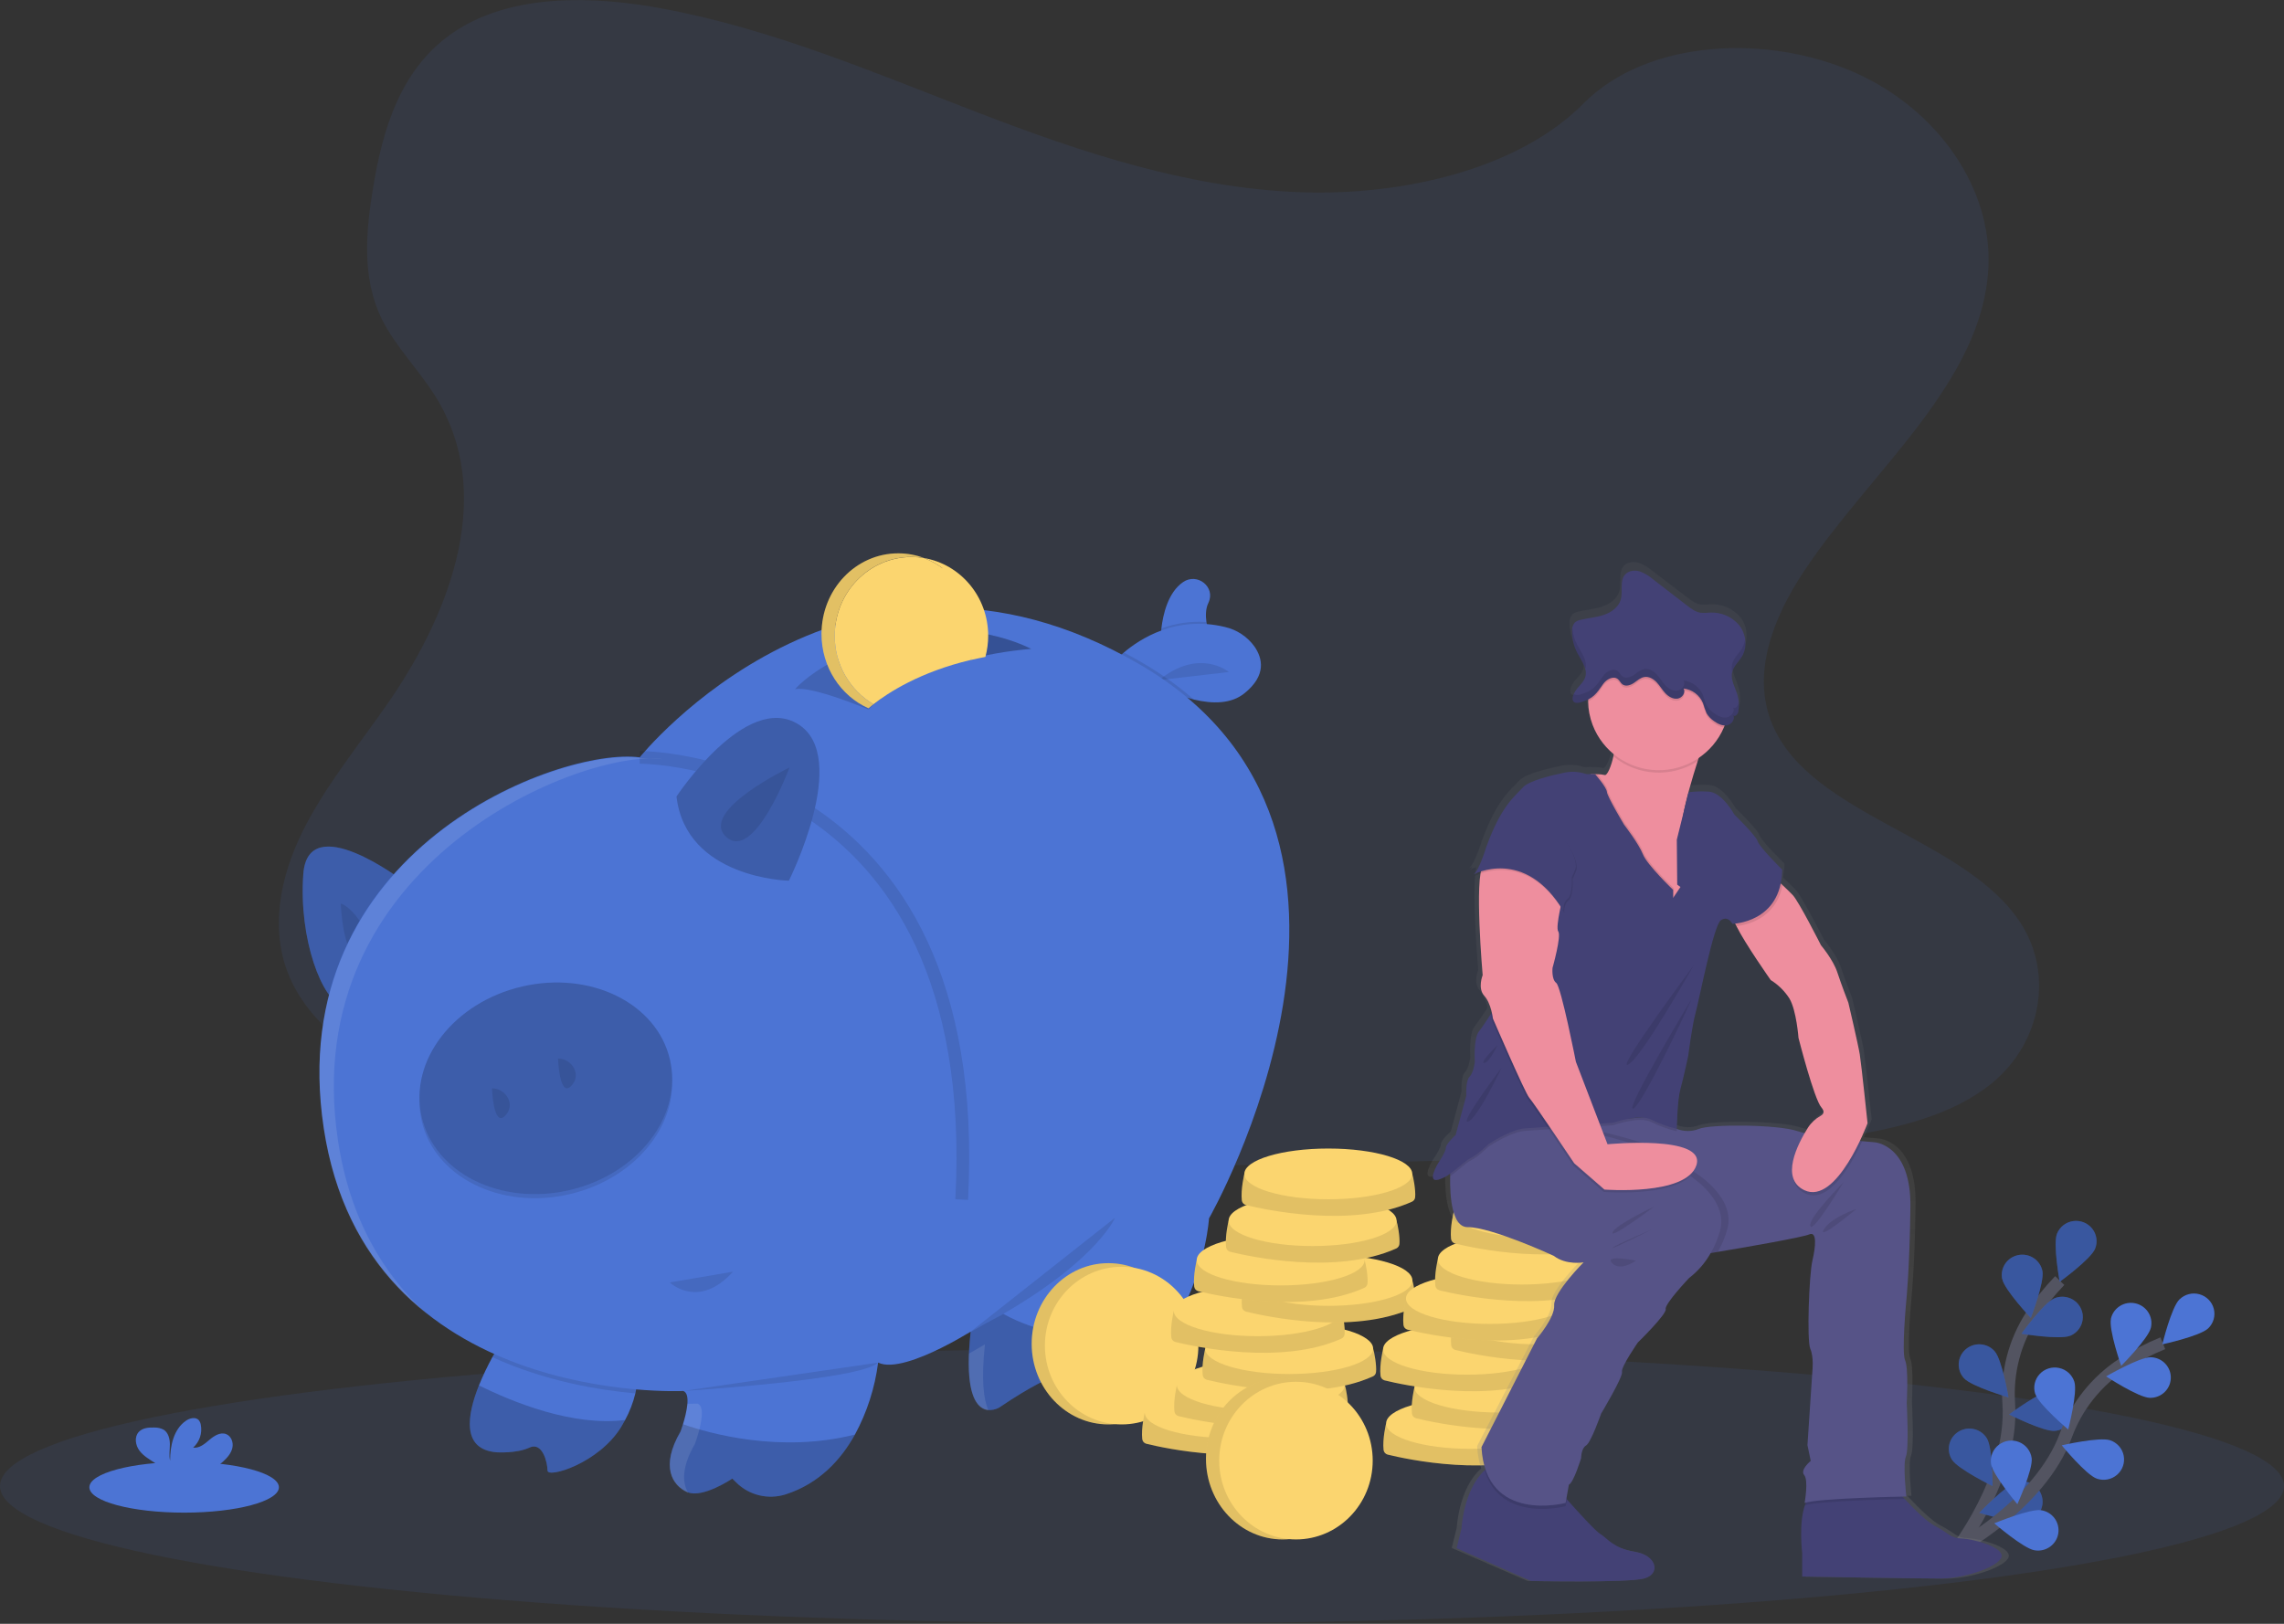 <svg width="90px" height="64px" viewBox="0 0 90 64" version="1.1" xmlns="http://www.w3.org/2000/svg" xmlns:xlink="http://www.w3.org/1999/xlink">
    <rect x="0" y="0" width="90" height="64" fill="#333333" stroke="none"/>
    <!-- Generator: Sketch 52.6 (67491) - http://www.bohemiancoding.com/sketch -->
    <title>undraw_savings_hjfl</title>
    <desc>Created with Sketch.</desc>
    <defs>
        <linearGradient x1="49.996%" y1="100.001%" x2="49.996%" y2="0.016%" id="linearGradient-1">
            <stop stop-color="#808080" stop-opacity="0.25" offset="0%"></stop>
            <stop stop-color="#808080" stop-opacity="0.12" offset="54%"></stop>
            <stop stop-color="#808080" stop-opacity="0.1" offset="100%"></stop>
        </linearGradient>
    </defs>
    <g id="Desktop" stroke="none" stroke-width="1" fill="none" fill-rule="evenodd">
        <g id="Resellers-1.1-*" transform="translate(-757, -1331)">
            <g id="undraw_savings_hjfl" transform="translate(757, 1331)">
                <ellipse id="Oval" fill="#4C74D4" opacity="0.1" cx="45" cy="58.57" rx="45" ry="5.416"></ellipse>
                <path d="M76.998,61.225 C76.998,61.225 79.345,58.268 79.155,55.334 C79.068,54.104 79.385,52.879 80.061,51.843 C80.386,51.354 80.755,50.895 81.163,50.472" id="Path" stroke="#535461" stroke-width="0.5"></path>
                <path d="M81.056,48.623 C80.89,49.034 81.161,50.521 81.161,50.521 C81.161,50.521 82.392,49.627 82.557,49.216 C82.664,48.951 82.62,48.649 82.441,48.424 C82.262,48.2 81.976,48.087 81.69,48.128 C81.404,48.169 81.163,48.358 81.056,48.623 Z" id="Path" fill="#4C74D4"></path>
                <path d="M78.897,50.408 C78.983,50.841 80.024,51.944 80.024,51.944 C80.024,51.944 80.567,50.531 80.481,50.097 C80.394,49.663 79.969,49.381 79.53,49.467 C79.092,49.553 78.807,49.974 78.894,50.408 L78.897,50.408 Z" id="Path" fill="#4C74D4"></path>
                <path d="M77.385,54.316 C77.681,54.647 79.144,55.077 79.144,55.077 C79.144,55.077 78.892,53.586 78.596,53.255 C78.3,52.923 77.789,52.892 77.455,53.185 C77.12,53.478 77.089,53.984 77.385,54.316 Z" id="Path" fill="#4C74D4"></path>
                <path d="M76.914,57.527 C77.149,57.904 78.517,58.572 78.517,58.572 C78.517,58.572 78.524,57.058 78.289,56.685 C78.054,56.309 77.555,56.193 77.176,56.426 C76.796,56.658 76.679,57.152 76.914,57.527 Z" id="Path" fill="#4C74D4"></path>
                <path d="M81.572,52.647 C81.159,52.815 79.654,52.567 79.654,52.567 C79.654,52.567 80.54,51.338 80.956,51.17 C81.369,51.001 81.841,51.196 82.011,51.604 C82.182,52.013 81.985,52.481 81.572,52.65 L81.572,52.647 Z" id="Path" fill="#4C74D4"></path>
                <path d="M80.973,56.396 C80.528,56.435 79.168,55.749 79.168,55.749 C79.168,55.749 80.387,54.84 80.832,54.801 C81.276,54.762 81.668,55.088 81.707,55.528 C81.746,55.968 81.417,56.356 80.973,56.395 L80.973,56.396 Z" id="Path" fill="#4C74D4"></path>
                <path d="M79.885,59.962 C79.453,60.074 77.995,59.626 77.995,59.626 C77.995,59.626 79.041,58.525 79.474,58.413 C79.906,58.3 80.348,58.556 80.461,58.984 C80.575,59.411 80.317,59.849 79.885,59.962 Z" id="Path" fill="#4C74D4"></path>
                <path d="M81.056,48.623 C80.89,49.034 81.161,50.521 81.161,50.521 C81.161,50.521 82.392,49.627 82.557,49.216 C82.664,48.951 82.62,48.649 82.441,48.424 C82.262,48.2 81.976,48.087 81.69,48.128 C81.404,48.169 81.163,48.358 81.056,48.623 Z" id="Path" fill="#000000" opacity="0.25"></path>
                <path d="M78.897,50.408 C78.983,50.841 80.024,51.944 80.024,51.944 C80.024,51.944 80.567,50.531 80.481,50.097 C80.394,49.663 79.969,49.381 79.53,49.467 C79.092,49.553 78.807,49.974 78.894,50.408 L78.897,50.408 Z" id="Path" fill="#000000" opacity="0.25"></path>
                <path d="M77.385,54.316 C77.681,54.647 79.144,55.077 79.144,55.077 C79.144,55.077 78.892,53.586 78.596,53.255 C78.3,52.923 77.789,52.892 77.455,53.185 C77.12,53.478 77.089,53.984 77.385,54.316 Z" id="Path" fill="#000000" opacity="0.25"></path>
                <path d="M76.914,57.527 C77.149,57.904 78.517,58.572 78.517,58.572 C78.517,58.572 78.524,57.058 78.289,56.685 C78.054,56.309 77.555,56.193 77.176,56.426 C76.796,56.658 76.679,57.152 76.914,57.527 Z" id="Path" fill="#000000" opacity="0.25"></path>
                <path d="M81.572,52.647 C81.159,52.815 79.654,52.567 79.654,52.567 C79.654,52.567 80.54,51.338 80.956,51.17 C81.369,51.001 81.841,51.196 82.011,51.604 C82.182,52.013 81.985,52.481 81.572,52.65 L81.572,52.647 Z" id="Path" fill="#000000" opacity="0.25"></path>
                <path d="M80.973,56.396 C80.528,56.435 79.168,55.749 79.168,55.749 C79.168,55.749 80.387,54.84 80.832,54.801 C81.276,54.762 81.668,55.088 81.707,55.528 C81.746,55.968 81.417,56.356 80.973,56.395 L80.973,56.396 Z" id="Path" fill="#000000" opacity="0.25"></path>
                <path d="M79.885,59.962 C79.453,60.074 77.995,59.626 77.995,59.626 C77.995,59.626 79.041,58.525 79.474,58.413 C79.906,58.3 80.348,58.556 80.461,58.984 C80.575,59.411 80.317,59.849 79.885,59.962 Z" id="Path" fill="#000000" opacity="0.25"></path>
                <path d="M77.018,61.101 C77.018,61.101 80.374,59.34 81.401,56.582 C81.824,55.423 82.615,54.431 83.655,53.754 C84.152,53.437 84.678,53.165 85.225,52.943" id="Path" stroke="#535461" stroke-width="0.5"></path>
                <path d="M85.885,51.209 C85.563,51.518 85.205,52.986 85.205,52.986 C85.205,52.986 86.695,52.663 87.015,52.354 C87.222,52.155 87.305,51.861 87.234,51.585 C87.163,51.308 86.948,51.089 86.671,51.012 C86.393,50.934 86.095,51.009 85.888,51.209 L85.885,51.209 Z" id="Path" fill="#4C74D4"></path>
                <path d="M83.182,51.974 C83.083,52.405 83.584,53.833 83.584,53.833 C83.584,53.833 84.658,52.758 84.756,52.327 C84.855,51.896 84.581,51.467 84.146,51.37 C83.71,51.272 83.278,51.543 83.179,51.974 L83.182,51.974 Z" id="Path" fill="#4C74D4"></path>
                <path d="M80.2,54.94 C80.334,55.362 81.497,56.342 81.497,56.342 C81.497,56.342 81.876,54.878 81.738,54.457 C81.651,54.184 81.423,53.978 81.141,53.917 C80.859,53.855 80.565,53.947 80.37,54.159 C80.176,54.37 80.109,54.668 80.197,54.94 L80.2,54.94 Z" id="Path" fill="#4C74D4"></path>
                <path d="M78.454,57.688 C78.515,58.126 79.493,59.286 79.493,59.286 C79.493,59.286 80.117,57.907 80.057,57.469 C80.017,57.186 79.828,56.945 79.561,56.837 C79.293,56.729 78.988,56.771 78.76,56.946 C78.531,57.122 78.415,57.404 78.455,57.688 L78.454,57.688 Z" id="Path" fill="#4C74D4"></path>
                <path d="M84.711,55.094 C84.264,55.083 82.991,54.249 82.991,54.249 C82.991,54.249 84.307,53.483 84.753,53.494 C85.199,53.505 85.552,53.873 85.54,54.315 C85.529,54.757 85.157,55.106 84.711,55.094 Z" id="Path" fill="#4C74D4"></path>
                <path d="M82.629,58.281 C82.206,58.139 81.242,56.966 81.242,56.966 C81.242,56.966 82.729,56.624 83.152,56.767 C83.425,56.86 83.628,57.089 83.683,57.37 C83.739,57.651 83.639,57.939 83.422,58.127 C83.204,58.315 82.902,58.374 82.629,58.281 Z" id="Path" fill="#4C74D4"></path>
                <path d="M80.174,61.104 C79.734,61.034 78.584,60.04 78.584,60.04 C78.584,60.04 79.991,59.454 80.436,59.524 C80.877,59.594 81.176,60.005 81.105,60.442 C81.034,60.878 80.619,61.175 80.178,61.104 L80.174,61.104 Z" id="Path" fill="#4C74D4"></path>
                <path d="M51.29,7.578 C46.843,7.425 42.608,6.004 38.565,4.449 C34.521,2.894 30.515,1.171 26.174,0.351 C23.383,-0.179 20.19,-0.253 17.941,1.228 C15.778,2.65 15.078,5.111 14.702,7.395 C14.419,9.114 14.252,10.922 15.024,12.531 C15.562,13.646 16.518,14.587 17.179,15.656 C19.478,19.379 17.853,23.969 15.361,27.604 C14.192,29.308 12.837,30.934 11.934,32.75 C11.032,34.566 10.616,36.644 11.405,38.496 C12.187,40.329 14.051,41.709 16.07,42.678 C20.17,44.648 25.005,45.211 29.715,45.53 C40.147,46.237 50.633,45.929 61.092,45.624 C64.963,45.511 68.851,45.396 72.658,44.804 C74.773,44.475 76.956,43.952 78.491,42.691 C80.44,41.091 80.923,38.38 79.618,36.373 C77.427,33.007 71.371,32.171 69.84,28.558 C68.998,26.569 69.864,24.354 71.088,22.51 C73.715,18.553 78.118,15.082 78.351,10.56 C78.512,7.451 76.393,4.343 73.118,2.873 C69.687,1.333 64.93,1.527 62.399,4.077 C59.797,6.703 55.216,7.713 51.29,7.578 Z" id="Path" fill="#4C74D4" opacity="0.1"></path>
                <path d="M47.737,25.228 L45.735,25.228 C45.736,25.075 45.746,24.922 45.764,24.77 C45.827,24.23 46.02,23.353 46.619,22.942 C47.178,22.558 47.907,23.137 47.621,23.75 L47.614,23.767 C47.507,23.988 47.504,24.264 47.539,24.517 C47.577,24.761 47.643,24.999 47.737,25.228 Z" id="Path" fill="#4C74D4"></path>
                <path d="M47.737,25.228 L45.735,25.228 C45.736,25.075 45.746,24.922 45.764,24.77 C46.329,24.561 46.933,24.474 47.535,24.517 C47.574,24.761 47.642,25 47.737,25.228 Z" id="Path" fill="#000000" opacity="0.1"></path>
                <path d="M49.036,27.326 C48.516,27.745 47.79,27.751 47.047,27.572 C45.526,27.204 43.937,26.051 43.937,26.051 C44.046,25.932 44.162,25.821 44.285,25.718 C44.911,25.186 46.347,24.244 48.268,24.712 C48.738,24.819 49.152,25.093 49.432,25.482 C49.75,25.943 49.915,26.618 49.036,27.326 Z" id="Path" fill="#4C74D4"></path>
                <path d="M48.424,26.487 C48.424,26.487 47.266,25.511 45.671,26.806" id="Path" fill="#000000" opacity="0.1"></path>
                <path d="M15.87,34.712 C15.87,34.712 12.14,31.87 11.952,34.447 C11.764,37.024 12.703,39.442 13.508,39.654 C14.313,39.866 15.87,34.712 15.87,34.712 Z" id="Path" fill="#4C74D4"></path>
                <path d="M15.87,34.712 C15.87,34.712 12.14,31.87 11.952,34.447 C11.764,37.024 12.703,39.442 13.508,39.654 C14.313,39.866 15.87,34.712 15.87,34.712 Z" id="Path" fill="#000000" opacity="0.2"></path>
                <path d="M13.428,35.616 C13.428,35.616 13.515,37.987 14.26,37.609 C15.005,37.23 13.911,35.722 13.428,35.616 Z" id="Path" fill="#000000" opacity="0.1"></path>
                <path d="M25.036,54.919 C24.948,55.284 24.813,55.636 24.633,55.967 C24.587,56.053 24.537,56.141 24.483,56.232 C23.604,57.677 21.574,58.277 21.574,57.959 C21.574,57.64 21.374,56.816 20.863,57.055 C20.353,57.294 19.575,57.241 19.575,57.241 C18.171,57.135 18.408,55.764 18.873,54.603 C19.028,54.222 19.205,53.849 19.403,53.487 C19.579,53.169 19.71,52.96 19.71,52.96 L25.077,53.81 C25.077,53.81 25.197,54.229 25.036,54.919 Z" id="Path" fill="#4C74D4"></path>
                <path d="M47.047,27.572 C45.526,27.204 43.937,26.051 43.937,26.051 C44.046,25.932 44.162,25.821 44.285,25.718 C44.517,25.839 44.75,25.968 44.984,26.105 C45.717,26.527 46.408,27.019 47.047,27.572 Z" id="Path" fill="#000000" opacity="0.1"></path>
                <path d="M25.036,54.919 C23.58,54.79 21.47,54.435 19.401,53.491 C19.576,53.173 19.707,52.964 19.707,52.964 L25.074,53.814 C25.074,53.814 25.197,54.229 25.036,54.919 Z" id="Path" fill="#000000" opacity="0.1"></path>
                <path d="M47.64,48.022 C47.64,48.022 47.544,49.726 46.573,51.65 C45.825,53.164 44.672,54.446 43.239,55.355 C43.239,55.355 42.381,56.046 42.327,54.133 C42.327,54.133 41.951,53.734 39.375,55.476 C39.375,55.476 37.821,56.416 38.248,52.493 C38.248,52.493 38.248,52.488 38.248,52.486 C38.248,52.483 38.21,52.51 38.139,52.553 L38.134,52.553 C37.951,52.664 37.561,52.893 37.097,53.123 C36.248,53.546 35.147,53.975 34.602,53.704 C34.476,54.697 34.167,55.659 33.689,56.541 C33.148,57.516 32.295,58.469 30.958,58.899 C30.271,59.117 29.519,58.936 29.01,58.429 L28.857,58.277 C28.857,58.277 27.676,59.074 27.086,58.808 C26.496,58.542 26.012,57.799 26.817,56.417 C26.817,56.417 26.86,56.302 26.912,56.134 C27.043,55.708 27.234,54.939 26.925,54.823 C26.925,54.823 14.42,55.461 12.757,44.462 C11.094,33.463 22.095,29.426 25.207,29.85 C25.207,29.85 33.472,19.543 44.903,26.184 C56.335,32.826 47.64,48.022 47.64,48.022 Z" id="Path" fill="#4C74D4"></path>
                <path d="M25.207,29.85 C25.207,29.85 38.83,29.798 37.895,47.279" id="Path" stroke="#000000" stroke-width="0.5" opacity="0.1"></path>
                <path d="M24.633,55.967 C24.587,56.053 24.537,56.141 24.483,56.232 C23.604,57.677 21.574,58.277 21.574,57.959 C21.574,57.64 21.374,56.816 20.863,57.055 C20.353,57.294 19.575,57.241 19.575,57.241 C18.171,57.135 18.408,55.764 18.873,54.603 C20.19,55.258 22.572,56.232 24.633,55.967 Z" id="Path" fill="#000000" opacity="0.2"></path>
                <path d="M33.689,56.541 C33.148,57.516 32.295,58.469 30.958,58.899 C30.271,59.117 29.519,58.936 29.01,58.429 L28.857,58.277 C28.857,58.277 27.676,59.074 27.086,58.808 C26.496,58.542 26.012,57.799 26.817,56.417 C26.817,56.417 26.86,56.302 26.912,56.134 C27.964,56.502 30.751,57.284 33.689,56.541 Z" id="Path" fill="#000000" opacity="0.2"></path>
                <path d="M38.248,52.486 C43.105,49.989 43.937,47.996 43.937,47.996" id="Path" fill="#000000" opacity="0.1"></path>
                <path d="M46.573,51.65 C45.825,53.164 44.672,54.446 43.239,55.355 C43.239,55.355 42.381,56.046 42.327,54.133 C42.327,54.133 41.951,53.734 39.375,55.476 C39.375,55.476 37.821,56.416 38.248,52.493 L39.536,51.786 C42.312,53.314 45.101,52.382 46.573,51.65 Z" id="Path" fill="#000000" opacity="0.2"></path>
                <path d="M26.657,31.392 C26.657,31.392 29.394,27.247 31.46,28.549 C33.525,29.85 31.085,34.712 31.085,34.712 C31.085,34.712 27.032,34.633 26.657,31.392 Z" id="Path" fill="#4C74D4"></path>
                <path d="M26.657,31.392 C26.657,31.392 29.394,27.247 31.46,28.549 C33.525,29.85 31.085,34.712 31.085,34.712 C31.085,34.712 27.032,34.633 26.657,31.392 Z" id="Path" fill="#000000" opacity="0.2"></path>
                <path d="M31.111,30.249 C31.111,30.249 27.515,31.976 28.616,32.986 C29.716,33.996 31.111,30.249 31.111,30.249 Z" id="Path" fill="#000000" opacity="0.1"></path>
                <path d="M40.637,25.573 C39.718,25.649 38.809,25.809 37.92,26.051 L37.895,26.058 C36.636,26.405 35.206,26.988 34.223,27.962 C34.223,27.962 31.943,27.005 31.325,27.165 C31.325,27.165 33.177,24.937 38.156,24.88 L38.168,24.88 C38.168,24.88 39.456,24.989 40.637,25.573 Z" id="Path"></path>
                <ellipse id="Oval" fill="#000000" opacity="0.1" transform="translate(21.508, 43.055) rotate(-13) translate(-21.508, -43.055) " cx="21.508" cy="43.055" rx="5.02" ry="4.12"></ellipse>
                <ellipse id="Oval" fill="#4C74D4" transform="translate(21.508, 42.895) rotate(-13) translate(-21.508, -42.895) " cx="21.508" cy="42.895" rx="5.02" ry="4.12"></ellipse>
                <ellipse id="Oval" fill="#000000" opacity="0.2" transform="translate(21.508, 42.895) rotate(-13) translate(-21.508, -42.895) " cx="21.508" cy="42.895" rx="5.02" ry="4.12"></ellipse>
                <path d="M19.385,42.894 C19.385,42.894 19.439,44.436 19.895,43.985 C20.351,43.534 19.922,42.893 19.385,42.894 Z" id="Path" fill="#000000" opacity="0.1"></path>
                <path d="M21.988,41.721 C21.988,41.721 22.041,43.263 22.498,42.811 C22.954,42.36 22.524,41.716 21.988,41.721 Z" id="Path" fill="#000000" opacity="0.1"></path>
                <path d="M26.393,50.546 C26.393,50.546 27.515,51.636 28.884,50.122" id="Path" fill="#000000" opacity="0.1"></path>
                <path d="M31.325,27.167 C31.943,27.008 34.223,27.964 34.223,27.964 C35.206,26.991 36.638,26.407 37.895,26.061 L38.157,24.883 C33.174,24.939 31.325,27.167 31.325,27.167 Z" id="Path" fill="#000000" opacity="0.15"></path>
                <path d="M38.168,24.883 L37.92,26.053 C38.809,25.811 39.718,25.651 40.637,25.575 C39.456,24.989 38.168,24.883 38.168,24.883 Z" id="Path" fill="#000000" opacity="0.3"></path>
                <polygon id="Path" fill="#000000" opacity="0.15" points="38.157 24.883 37.897 26.061 37.922 26.053 38.169 24.883"></polygon>
                <g id="Group" opacity="0.1" transform="translate(12.558, 29.808)" fill="#FFFFFF">
                    <path d="M14.823,27.108 C14.823,27.108 14.865,26.993 14.918,26.825 C15.049,26.399 15.24,25.629 14.931,25.514 C14.931,25.514 14.787,25.521 14.528,25.52 C14.5,25.801 14.441,26.078 14.353,26.347 C14.301,26.515 14.258,26.63 14.258,26.63 C13.453,28.012 13.936,28.755 14.527,29.021 L14.559,29.032 C14.321,28.629 14.302,28.002 14.823,27.108 Z" id="Path"></path>
                    <path d="M0.762,15.153 C-0.902,4.154 10.455,-0.316 13.567,0.112 L12.649,0.066 C9.537,-0.359 -1.465,3.679 0.199,14.678 C0.722,18.136 2.318,20.443 4.258,21.982 C2.576,20.452 1.234,18.27 0.762,15.153 Z" id="Path"></path>
                    <path d="M26.253,23.183 C26.253,23.183 26.253,23.179 26.253,23.176 C26.253,23.174 26.214,23.201 26.143,23.243 L26.139,23.243 C26.03,23.309 25.849,23.416 25.623,23.541 C25.543,25.354 26.017,25.747 26.39,25.781 C26.201,25.358 26.102,24.581 26.253,23.183 Z" id="Path"></path>
                    <path d="M30.333,24.824 C30.333,24.824 30.236,24.722 29.809,24.848 C29.921,25.638 30.228,25.724 30.447,25.677 C30.372,25.399 30.334,25.112 30.333,24.824 Z" id="Path"></path>
                </g>
                <path d="M26.925,54.823 C26.925,54.823 33.902,54.398 34.599,53.707" id="Path" fill="#000000" opacity="0.1"></path>
                <ellipse id="Oval" fill="#FBD56F" cx="43.677" cy="52.964" rx="3.024" ry="3.178"></ellipse>
                <ellipse id="Oval" fill="#000000" opacity="0.1" cx="43.677" cy="52.964" rx="3.024" ry="3.178"></ellipse>
                <ellipse id="Oval" fill="#FBD56F" cx="44.198" cy="53.035" rx="3.024" ry="3.107"></ellipse>
                <path d="M45.423,55.85 L45.109,55.677 C45.109,55.677 44.961,56.284 45.01,56.718 C45.019,56.807 45.083,56.881 45.171,56.904 C45.895,57.082 49.342,57.84 51.714,56.772 C51.784,56.741 51.832,56.675 51.839,56.599 C51.869,56.333 51.766,55.784 51.725,55.677 C51.639,55.446 45.423,55.85 45.423,55.85 Z" id="Path" fill="#FBD56F"></path>
                <path d="M45.423,55.85 L45.109,55.677 C45.109,55.677 44.961,56.284 45.01,56.718 C45.019,56.807 45.083,56.881 45.171,56.904 C45.895,57.082 49.342,57.84 51.714,56.772 C51.784,56.741 51.832,56.675 51.839,56.599 C51.869,56.333 51.766,55.784 51.725,55.677 C51.639,55.446 45.423,55.85 45.423,55.85 Z" id="Path" fill="#000000" opacity="0.1"></path>
                <ellipse id="Oval" fill="#FBD56F" cx="48.418" cy="55.677" rx="3.309" ry="1"></ellipse>
                <path d="M46.691,54.76 L46.377,54.587 C46.377,54.587 46.229,55.195 46.278,55.628 C46.287,55.717 46.351,55.791 46.439,55.814 C47.163,55.992 50.61,56.75 52.982,55.682 C53.051,55.651 53.099,55.585 53.107,55.509 C53.136,55.243 53.033,54.694 52.992,54.587 C52.903,54.357 46.691,54.76 46.691,54.76 Z" id="Path" fill="#FBD56F"></path>
                <path d="M46.691,54.76 L46.377,54.587 C46.377,54.587 46.229,55.195 46.278,55.628 C46.287,55.717 46.351,55.791 46.439,55.814 C47.163,55.992 50.61,56.75 52.982,55.682 C53.051,55.651 53.099,55.585 53.107,55.509 C53.136,55.243 53.033,54.694 52.992,54.587 C52.903,54.357 46.691,54.76 46.691,54.76 Z" id="Path" fill="#000000" opacity="0.1"></path>
                <ellipse id="Oval" fill="#FBD56F" cx="49.682" cy="54.587" rx="3.309" ry="1"></ellipse>
                <path d="M47.805,53.328 L47.491,53.155 C47.491,53.155 47.343,53.762 47.392,54.196 C47.401,54.285 47.465,54.359 47.553,54.382 C48.277,54.56 51.725,55.318 54.096,54.25 C54.166,54.219 54.214,54.153 54.222,54.077 C54.251,53.811 54.148,53.262 54.107,53.155 C54.021,52.925 47.805,53.328 47.805,53.328 Z" id="Path" fill="#FBD56F"></path>
                <path d="M47.805,53.328 L47.491,53.155 C47.491,53.155 47.343,53.762 47.392,54.196 C47.401,54.285 47.465,54.359 47.553,54.382 C48.277,54.56 51.725,55.318 54.096,54.25 C54.166,54.219 54.214,54.153 54.222,54.077 C54.251,53.811 54.148,53.262 54.107,53.155 C54.021,52.925 47.805,53.328 47.805,53.328 Z" id="Path" fill="#000000" opacity="0.1"></path>
                <ellipse id="Oval" fill="#FBD56F" cx="50.8" cy="53.155" rx="3.309" ry="1"></ellipse>
                <path d="M46.567,51.838 L46.253,51.665 C46.253,51.665 46.106,52.273 46.154,52.706 C46.163,52.795 46.227,52.869 46.315,52.892 C47.039,53.07 50.486,53.828 52.857,52.761 C52.927,52.729 52.975,52.663 52.983,52.588 C53.012,52.321 52.909,51.772 52.868,51.665 C52.783,51.434 46.567,51.838 46.567,51.838 Z" id="Path" fill="#FBD56F"></path>
                <path d="M46.567,51.838 L46.253,51.665 C46.253,51.665 46.106,52.273 46.154,52.706 C46.163,52.795 46.227,52.869 46.315,52.892 C47.039,53.07 50.486,53.828 52.857,52.761 C52.927,52.729 52.975,52.663 52.983,52.588 C53.012,52.321 52.909,51.772 52.868,51.665 C52.783,51.434 46.567,51.838 46.567,51.838 Z" id="Path" fill="#000000" opacity="0.1"></path>
                <ellipse id="Oval" fill="#FBD56F" cx="49.562" cy="51.664" rx="3.309" ry="1"></ellipse>
                <path d="M49.352,50.643 L49.038,50.469 C49.038,50.469 48.891,51.077 48.939,51.51 C48.948,51.599 49.012,51.674 49.1,51.697 C49.824,51.874 53.271,52.632 55.642,51.565 C55.712,51.533 55.76,51.468 55.769,51.392 C55.798,51.126 55.695,50.576 55.653,50.469 C55.567,50.237 49.352,50.643 49.352,50.643 Z" id="Path" fill="#FBD56F"></path>
                <path d="M49.352,50.643 L49.038,50.469 C49.038,50.469 48.891,51.077 48.939,51.51 C48.948,51.599 49.012,51.674 49.1,51.697 C49.824,51.874 53.271,52.632 55.642,51.565 C55.712,51.533 55.76,51.468 55.769,51.392 C55.798,51.126 55.695,50.576 55.653,50.469 C55.567,50.237 49.352,50.643 49.352,50.643 Z" id="Path" fill="#000000" opacity="0.1"></path>
                <ellipse id="Oval" fill="#FBD56F" cx="52.347" cy="50.468" rx="3.309" ry="1"></ellipse>
                <path d="M47.471,49.837 L47.156,49.663 C47.156,49.663 47.009,50.271 47.057,50.704 C47.066,50.793 47.13,50.868 47.218,50.891 C47.942,51.068 51.389,51.826 53.76,50.759 C53.83,50.728 53.878,50.662 53.886,50.586 C53.915,50.32 53.812,49.77 53.771,49.663 C53.686,49.433 47.471,49.837 47.471,49.837 Z" id="Path" fill="#FBD56F"></path>
                <path d="M47.471,49.837 L47.156,49.663 C47.156,49.663 47.009,50.271 47.057,50.704 C47.066,50.793 47.13,50.868 47.218,50.891 C47.942,51.068 51.389,51.826 53.76,50.759 C53.83,50.728 53.878,50.662 53.886,50.586 C53.915,50.32 53.812,49.77 53.771,49.663 C53.686,49.433 47.471,49.837 47.471,49.837 Z" id="Path" fill="#000000" opacity="0.1"></path>
                <ellipse id="Oval" fill="#FBD56F" cx="50.465" cy="49.663" rx="3.309" ry="1"></ellipse>
                <path d="M48.726,48.285 L48.412,48.111 C48.412,48.111 48.265,48.719 48.313,49.152 C48.323,49.241 48.387,49.315 48.474,49.338 C49.199,49.516 52.646,50.274 55.018,49.207 C55.087,49.175 55.135,49.109 55.143,49.034 C55.172,48.768 55.069,48.218 55.028,48.111 C54.943,47.88 48.726,48.285 48.726,48.285 Z" id="Path" fill="#FBD56F"></path>
                <path d="M48.726,48.285 L48.412,48.111 C48.412,48.111 48.265,48.719 48.313,49.152 C48.323,49.241 48.387,49.315 48.474,49.338 C49.199,49.516 52.646,50.274 55.018,49.207 C55.087,49.175 55.135,49.109 55.143,49.034 C55.172,48.768 55.069,48.218 55.028,48.111 C54.943,47.88 48.726,48.285 48.726,48.285 Z" id="Path" fill="#000000" opacity="0.1"></path>
                <ellipse id="Oval" fill="#FBD56F" cx="51.722" cy="48.111" rx="3.309" ry="1"></ellipse>
                <path d="M49.347,46.442 L49.032,46.268 C49.032,46.268 48.886,46.876 48.933,47.309 C48.943,47.398 49.007,47.472 49.094,47.495 C49.819,47.673 53.266,48.431 55.637,47.364 C55.707,47.333 55.755,47.267 55.763,47.191 C55.792,46.925 55.689,46.376 55.648,46.268 C55.562,46.038 49.347,46.442 49.347,46.442 Z" id="Path" fill="#FBD56F"></path>
                <path d="M49.347,46.442 L49.032,46.268 C49.032,46.268 48.886,46.876 48.933,47.309 C48.943,47.398 49.007,47.472 49.094,47.495 C49.819,47.673 53.266,48.431 55.637,47.364 C55.707,47.333 55.755,47.267 55.763,47.191 C55.792,46.925 55.689,46.376 55.648,46.268 C55.562,46.038 49.347,46.442 49.347,46.442 Z" id="Path" fill="#000000" opacity="0.1"></path>
                <ellipse id="Oval" fill="#FBD56F" cx="52.341" cy="46.268" rx="3.309" ry="1"></ellipse>
                <path d="M54.933,56.278 L54.618,56.104 C54.618,56.104 54.471,56.712 54.519,57.145 C54.529,57.234 54.593,57.308 54.68,57.331 C55.405,57.509 58.852,58.267 61.223,57.2 C61.293,57.168 61.341,57.102 61.349,57.026 C61.379,56.76 61.276,56.211 61.235,56.104 C61.148,55.874 54.933,56.278 54.933,56.278 Z" id="Path" fill="#FBD56F"></path>
                <path d="M54.933,56.278 L54.618,56.104 C54.618,56.104 54.471,56.712 54.519,57.145 C54.529,57.234 54.593,57.308 54.68,57.331 C55.405,57.509 58.852,58.267 61.223,57.2 C61.293,57.168 61.341,57.102 61.349,57.026 C61.379,56.76 61.276,56.211 61.235,56.104 C61.148,55.874 54.933,56.278 54.933,56.278 Z" id="Path" fill="#000000" opacity="0.1"></path>
                <ellipse id="Oval" fill="#FBD56F" cx="57.928" cy="56.104" rx="3.309" ry="1"></ellipse>
                <path d="M56.05,54.846 L55.736,54.672 C55.736,54.672 55.589,55.28 55.637,55.713 C55.646,55.802 55.71,55.876 55.798,55.899 C56.522,56.077 59.969,56.835 62.34,55.768 C62.41,55.736 62.458,55.67 62.466,55.595 C62.495,55.329 62.392,54.779 62.351,54.672 C62.266,54.441 56.05,54.846 56.05,54.846 Z" id="Path" fill="#FBD56F"></path>
                <path d="M56.05,54.846 L55.736,54.672 C55.736,54.672 55.589,55.28 55.637,55.713 C55.646,55.802 55.71,55.876 55.798,55.899 C56.522,56.077 59.969,56.835 62.34,55.768 C62.41,55.736 62.458,55.67 62.466,55.595 C62.495,55.329 62.392,54.779 62.351,54.672 C62.266,54.441 56.05,54.846 56.05,54.846 Z" id="Path" fill="#000000" opacity="0.1"></path>
                <ellipse id="Oval" fill="#FBD56F" cx="59.045" cy="54.672" rx="3.309" ry="1"></ellipse>
                <path d="M54.812,53.353 L54.498,53.18 C54.498,53.18 54.351,53.787 54.399,54.221 C54.408,54.31 54.473,54.384 54.56,54.406 C55.285,54.585 58.732,55.343 61.103,54.275 C61.173,54.243 61.221,54.178 61.229,54.102 C61.258,53.836 61.155,53.287 61.114,53.18 C61.029,52.954 54.812,53.353 54.812,53.353 Z" id="Path" fill="#FBD56F"></path>
                <path d="M54.812,53.353 L54.498,53.18 C54.498,53.18 54.351,53.787 54.399,54.221 C54.408,54.31 54.473,54.384 54.56,54.406 C55.285,54.585 58.732,55.343 61.103,54.275 C61.173,54.243 61.221,54.178 61.229,54.102 C61.258,53.836 61.155,53.287 61.114,53.18 C61.029,52.954 54.812,53.353 54.812,53.353 Z" id="Path" fill="#000000" opacity="0.1"></path>
                <ellipse id="Oval" fill="#FBD56F" cx="57.808" cy="53.181" rx="3.309" ry="1"></ellipse>
                <path d="M57.598,52.157 L57.283,51.984 C57.283,51.984 57.136,52.592 57.184,53.02 C57.193,53.11 57.257,53.184 57.345,53.207 C58.069,53.385 61.516,54.143 63.888,53.075 C63.958,53.044 64.006,52.978 64.014,52.902 C64.042,52.636 63.94,52.087 63.899,51.98 C63.813,51.759 57.598,52.157 57.598,52.157 Z" id="Path" fill="#FBD56F"></path>
                <path d="M57.598,52.157 L57.283,51.984 C57.283,51.984 57.136,52.592 57.184,53.02 C57.193,53.11 57.257,53.184 57.345,53.207 C58.069,53.385 61.516,54.143 63.888,53.075 C63.958,53.044 64.006,52.978 64.014,52.902 C64.042,52.636 63.94,52.087 63.899,51.98 C63.813,51.759 57.598,52.157 57.598,52.157 Z" id="Path" fill="#000000" opacity="0.1"></path>
                <ellipse id="Oval" fill="#FBD56F" cx="60.592" cy="51.985" rx="3.309" ry="1"></ellipse>
                <path d="M55.715,51.354 L55.402,51.181 C55.402,51.181 55.254,51.788 55.303,52.222 C55.312,52.311 55.376,52.385 55.464,52.407 C56.188,52.586 59.635,53.343 62.007,52.276 C62.077,52.245 62.124,52.179 62.132,52.103 C62.161,51.837 62.058,51.288 62.017,51.181 C61.932,50.951 55.715,51.354 55.715,51.354 Z" id="Path" fill="#FBD56F"></path>
                <path d="M55.715,51.354 L55.402,51.181 C55.402,51.181 55.254,51.788 55.303,52.222 C55.312,52.311 55.376,52.385 55.464,52.407 C56.188,52.586 59.635,53.343 62.007,52.276 C62.077,52.245 62.124,52.179 62.132,52.103 C62.161,51.837 62.058,51.288 62.017,51.181 C61.932,50.951 55.715,51.354 55.715,51.354 Z" id="Path" fill="#000000" opacity="0.1"></path>
                <ellipse id="Oval" fill="#FBD56F" cx="58.711" cy="51.181" rx="3.309" ry="1"></ellipse>
                <path d="M56.972,49.801 L56.657,49.628 C56.657,49.628 56.51,50.236 56.558,50.669 C56.568,50.758 56.632,50.833 56.719,50.856 C57.444,51.033 60.891,51.791 63.262,50.723 C63.332,50.692 63.38,50.626 63.388,50.55 C63.417,50.284 63.314,49.735 63.273,49.628 C63.188,49.398 56.972,49.801 56.972,49.801 Z" id="Path" fill="#FBD56F"></path>
                <path d="M56.972,49.801 L56.657,49.628 C56.657,49.628 56.51,50.236 56.558,50.669 C56.568,50.758 56.632,50.833 56.719,50.856 C57.444,51.033 60.891,51.791 63.262,50.723 C63.332,50.692 63.38,50.626 63.388,50.55 C63.417,50.284 63.314,49.735 63.273,49.628 C63.188,49.398 56.972,49.801 56.972,49.801 Z" id="Path" fill="#000000" opacity="0.1"></path>
                <ellipse id="Oval" fill="#FBD56F" cx="59.967" cy="49.628" rx="3.309" ry="1"></ellipse>
                <path d="M57.591,47.959 L57.277,47.786 C57.277,47.786 57.13,48.393 57.178,48.827 C57.188,48.916 57.252,48.99 57.339,49.013 C58.064,49.191 61.511,49.949 63.882,48.881 C63.952,48.849 64,48.783 64.008,48.708 C64.037,48.442 63.934,47.892 63.893,47.786 C63.807,47.555 57.591,47.959 57.591,47.959 Z" id="Path" fill="#FBD56F"></path>
                <path d="M57.591,47.959 L57.277,47.786 C57.277,47.786 57.13,48.393 57.178,48.827 C57.188,48.916 57.252,48.99 57.339,49.013 C58.064,49.191 61.511,49.949 63.882,48.881 C63.952,48.849 64,48.783 64.008,48.708 C64.037,48.442 63.934,47.892 63.893,47.786 C63.807,47.555 57.591,47.959 57.591,47.959 Z" id="Path" fill="#000000" opacity="0.1"></path>
                <ellipse id="Oval" fill="#FBD56F" cx="60.587" cy="47.786" rx="3.309" ry="1"></ellipse>
                <path d="M32.893,25.059 C32.893,23.344 34.246,21.95 35.916,21.95 C36.08,21.951 36.243,21.964 36.405,21.991 C36.082,21.87 35.739,21.808 35.394,21.809 C33.724,21.809 32.371,23.231 32.371,24.986 C32.371,26.305 33.135,27.435 34.223,27.916 C34.275,27.871 34.34,27.816 34.417,27.757 C33.464,27.186 32.885,26.161 32.893,25.059 Z" id="Path" fill="#FBD56F"></path>
                <path d="M32.893,25.059 C32.893,23.344 34.246,21.95 35.916,21.95 C36.08,21.951 36.243,21.964 36.405,21.991 C36.082,21.87 35.739,21.808 35.394,21.809 C33.724,21.809 32.371,23.231 32.371,24.986 C32.371,26.305 33.135,27.435 34.223,27.916 C34.275,27.871 34.34,27.816 34.417,27.757 C33.464,27.186 32.885,26.161 32.893,25.059 Z" id="Path" fill="#000000" opacity="0.1"></path>
                <path d="M38.417,24.991 C38.417,25.338 38.363,25.682 38.256,26.012 C38.44,25.968 38.632,25.932 38.829,25.891 C38.902,25.619 38.939,25.34 38.939,25.059 C38.939,23.514 37.842,22.234 36.405,21.994 C37.578,22.433 38.417,23.608 38.417,24.991 Z" id="Path" fill="#FBD56F"></path>
                <path d="M32.893,25.059 C32.885,26.162 33.465,27.187 34.418,27.758 C34.987,27.31 36.242,26.486 38.257,26.01 C38.364,25.68 38.418,25.335 38.418,24.989 C38.418,23.606 37.579,22.431 36.406,21.994 C36.244,21.967 36.081,21.953 35.917,21.953 C34.246,21.955 32.893,23.346 32.893,25.059 Z" id="Path" fill="#FBD56F"></path>
                <path d="M77.538,60.624 C77.077,60.608 77.06,60.431 76.469,60.126 C76.134,59.954 75.627,59.453 75.248,59.051 L75.16,58.956 L75.321,58.956 C75.321,58.956 75.173,57.67 75.305,57.362 C75.437,57.053 75.338,55.24 75.338,55.24 C75.338,55.24 75.418,53.857 75.272,53.536 C75.125,53.215 75.321,51.158 75.321,51.158 C75.321,51.158 75.453,49.936 75.482,47.444 C75.511,44.953 74.033,44.873 74.033,44.873 C74.033,44.873 73.835,44.858 73.536,44.829 L73.446,44.821 C73.64,44.422 73.753,44.118 73.753,44.118 C73.753,44.118 73.506,41.787 73.44,41.386 C73.374,40.984 72.981,39.325 72.981,39.325 C72.981,39.325 72.701,38.618 72.536,38.12 C72.371,37.622 71.878,37.043 71.878,37.043 C71.878,37.043 70.993,35.308 70.743,35.051 C70.629,34.932 70.468,34.782 70.329,34.652 L70.256,34.587 C70.294,34.406 70.314,34.222 70.316,34.037 C70.316,34.037 69.394,33.137 69.328,32.912 C69.262,32.687 68.391,31.851 68.391,31.851 C68.391,31.851 67.897,30.951 67.338,30.935 C67.074,30.92 66.808,30.928 66.545,30.958 C66.66,30.537 66.796,30.097 66.918,29.718 C66.932,29.676 66.945,29.638 66.958,29.595 C67.405,29.295 67.756,28.875 67.969,28.384 C67.981,28.358 67.991,28.331 68.002,28.304 L68.019,28.304 C68.042,28.304 68.066,28.302 68.088,28.298 C68.273,28.267 68.429,28.059 68.344,27.899 C68.355,27.918 68.376,27.929 68.398,27.929 C68.459,27.929 68.534,27.839 68.548,27.761 C68.548,27.748 68.552,27.734 68.554,27.721 C68.555,27.707 68.559,27.687 68.562,27.671 C68.564,27.654 68.562,27.639 68.562,27.623 C68.562,27.607 68.562,27.59 68.562,27.574 C68.562,27.558 68.562,27.543 68.562,27.528 C68.562,27.513 68.562,27.492 68.562,27.475 C68.562,27.457 68.562,27.447 68.562,27.432 C68.562,27.418 68.562,27.389 68.557,27.368 C68.557,27.359 68.557,27.35 68.557,27.341 C68.547,27.254 68.53,27.167 68.504,27.082 C68.414,26.784 68.223,26.487 68.296,26.184 L68.296,26.175 C68.357,25.936 68.563,25.768 68.689,25.558 C68.701,25.538 68.712,25.517 68.722,25.496 C68.722,25.492 68.726,25.488 68.728,25.485 C68.736,25.469 68.742,25.453 68.749,25.437 L68.761,25.406 C68.767,25.393 68.771,25.378 68.776,25.364 C68.781,25.35 68.785,25.339 68.788,25.325 C68.791,25.311 68.794,25.3 68.798,25.287 C68.801,25.274 68.805,25.256 68.808,25.241 C68.811,25.225 68.808,25.218 68.814,25.207 C68.819,25.196 68.819,25.172 68.82,25.154 C68.822,25.137 68.82,25.135 68.82,25.126 C68.82,25.116 68.82,25.087 68.82,25.067 L68.82,25.043 C68.82,25.021 68.82,24.999 68.82,24.978 C68.82,24.971 68.82,24.965 68.82,24.958 C68.82,24.935 68.82,24.912 68.814,24.889 C68.814,24.889 68.814,24.883 68.814,24.88 C68.786,24.677 68.705,24.486 68.578,24.326 C68.286,23.981 67.847,23.793 67.394,23.818 C67.27,23.832 67.146,23.834 67.022,23.825 C66.815,23.795 66.64,23.666 66.476,23.54 L65.098,22.488 C64.944,22.357 64.768,22.253 64.577,22.182 C64.382,22.123 64.149,22.143 64.005,22.284 C63.746,22.536 63.91,22.97 63.807,23.312 C63.717,23.608 63.428,23.809 63.13,23.909 C62.831,24.008 62.511,24.031 62.203,24.103 C62.112,24.118 62.026,24.157 61.956,24.216 C61.877,24.311 61.838,24.434 61.848,24.558 C61.846,24.86 61.92,25.159 62.062,25.427 C62.12,25.535 62.19,25.646 62.252,25.758 L62.267,25.786 L62.288,25.824 C62.298,25.845 62.308,25.866 62.318,25.887 L62.33,25.914 L62.349,25.959 C62.349,25.969 62.356,25.979 62.359,25.987 C62.362,25.996 62.37,26.023 62.376,26.041 C62.409,26.144 62.412,26.254 62.385,26.36 C62.337,26.533 62.201,26.666 62.081,26.8 C61.983,26.906 61.913,27.034 61.878,27.173 C61.872,27.206 61.872,27.239 61.878,27.272 C61.878,27.276 61.878,27.28 61.878,27.284 C61.88,27.291 61.882,27.299 61.884,27.306 C61.886,27.311 61.888,27.316 61.891,27.321 C61.893,27.326 61.896,27.332 61.899,27.337 C61.905,27.346 61.912,27.354 61.92,27.361 L61.932,27.37 C61.938,27.375 61.945,27.379 61.953,27.383 L61.966,27.389 L62,27.398 L62.01,27.398 C62.028,27.399 62.045,27.399 62.063,27.398 L62.079,27.398 C62.096,27.397 62.112,27.395 62.129,27.392 L62.147,27.392 C62.175,27.387 62.202,27.38 62.228,27.372 C62.32,27.344 62.41,27.309 62.497,27.267 C62.497,27.276 62.497,27.286 62.497,27.296 C62.497,27.306 62.497,27.33 62.497,27.347 C62.501,27.662 62.562,27.974 62.675,28.269 C62.851,28.728 63.147,29.133 63.532,29.443 C63.527,29.47 63.522,29.498 63.517,29.527 C63.436,29.912 63.271,30.298 63.169,30.269 C63.069,30.246 62.967,30.235 62.864,30.235 L62.775,30.235 C62.682,30.225 62.588,30.225 62.494,30.235 C62.453,30.238 62.411,30.233 62.372,30.219 C62.106,30.136 61.824,30.12 61.55,30.173 C60.982,30.289 60.116,30.5 59.879,30.753 C59.517,31.138 58.993,31.508 58.399,33.115 C58.399,33.115 58.102,34.095 57.872,34.224 C57.923,34.198 57.975,34.175 58.028,34.154 C57.998,34.207 57.956,34.253 57.905,34.288 C57.988,34.246 58.075,34.21 58.164,34.181 C57.984,35.229 58.25,38.224 58.25,38.224 C58.25,38.224 58.036,38.74 58.316,39.046 C58.482,39.227 58.572,39.51 58.619,39.711 L58.578,39.773 C58.43,40 58.232,40.297 58.102,40.46 C57.872,40.75 57.937,41.666 57.937,41.666 C57.937,41.666 57.888,42.1 57.724,42.261 C57.56,42.422 57.592,43.016 57.592,43.016 L57.171,44.586 C57.171,44.586 56.776,44.939 56.776,45.1 C56.776,45.261 56.463,45.71 56.463,45.71 C56.463,45.71 55.986,46.482 56.463,46.369 C56.638,46.319 56.801,46.238 56.946,46.13 L56.946,46.142 C56.946,46.17 56.946,46.199 56.946,46.228 C56.933,47.068 57.027,48.251 57.652,48.251 C58.618,48.251 61.123,49.392 61.123,49.392 C61.632,49.777 62.323,49.649 62.323,49.649 C62.323,49.649 61.1,50.852 61.136,51.351 C61.171,51.85 60.445,52.668 60.445,52.668 L58.207,56.992 C58.219,57.293 58.274,57.591 58.368,57.878 L58.336,57.905 C57.476,58.683 57.401,60.222 57.401,60.222 L57.204,61.01 L60.198,62.312 C60.198,62.312 64.08,62.392 64.755,62.215 C65.43,62.039 65.281,61.299 64.393,61.155 C63.504,61.01 63.291,60.624 62.994,60.448 C62.795,60.328 62.086,59.557 61.645,59.069 C61.639,59.061 61.632,59.055 61.626,59.047 L61.728,58.489 C61.925,58.393 62.222,57.429 62.222,57.429 C62.222,57.429 62.222,57.043 62.419,56.931 C62.616,56.818 63.027,55.661 63.027,55.661 C63.027,55.661 63.913,54.198 63.867,54.005 C63.821,53.813 64.511,52.832 64.511,52.832 C64.511,52.832 65.679,51.707 65.629,51.506 C65.579,51.305 66.567,50.276 66.567,50.276 C66.924,50.007 67.221,49.668 67.44,49.281 L67.725,49.235 C69.017,49.025 71.164,48.646 71.403,48.54 C71.733,48.396 71.667,49.039 71.536,49.585 C71.404,50.131 71.305,52.752 71.455,53.092 C71.605,53.432 71.536,53.977 71.536,53.977 L71.338,56.918 L71.469,57.545 C71.469,57.545 71.025,57.898 71.206,58.107 C71.387,58.316 71.223,59.216 71.223,59.216 C71.238,59.211 71.257,59.205 71.277,59.2 C71.262,59.235 71.247,59.271 71.233,59.309 C70.978,60.026 71.124,61.209 71.124,61.209 L71.124,62.141 C71.124,62.141 75.681,62.221 76.684,62.221 C77.687,62.221 79.07,61.739 79.153,61.353 C79.235,60.967 77.998,60.641 77.538,60.624 Z M64.577,43.899 L64.279,43.93 C64.378,43.912 64.477,43.902 64.576,43.899 L64.577,43.899 Z M66.397,31.555 C66.439,31.369 66.49,31.17 66.546,30.964 L66.397,31.555 Z M66.961,44.343 C66.676,44.454 66.36,44.454 66.075,44.343 C66.075,44.343 66.091,43.218 66.223,42.748 C66.355,42.279 66.536,41.43 66.536,41.43 C66.536,41.43 66.684,40.257 66.832,39.726 C66.98,39.195 67.556,36.239 67.852,36.046 C68.147,35.853 68.312,36.191 68.312,36.191 C68.312,36.191 68.357,36.191 68.431,36.182 C68.445,36.212 68.46,36.246 68.478,36.28 C68.829,36.982 69.859,38.425 69.859,38.425 C70.164,38.611 70.423,38.864 70.615,39.164 C70.896,39.63 70.978,40.723 70.978,40.723 C70.978,40.723 71.603,43.15 71.899,43.487 C72.047,43.656 71.979,43.757 71.878,43.815 C71.668,43.93 71.49,44.094 71.359,44.293 C71.317,44.359 71.272,44.432 71.227,44.51 C71.114,44.484 71.013,44.456 70.929,44.43 C70.116,44.16 67.403,44.15 66.96,44.347 L66.961,44.343 Z" id="Shape" fill="url(#linearGradient-1)" fill-rule="nonzero"></path>
                <path d="M71.014,61.212 L71.014,62.137 C71.014,62.137 75.473,62.216 76.455,62.216 C77.437,62.216 78.789,61.738 78.87,61.356 C78.95,60.973 77.743,60.654 77.292,60.638 C76.841,60.622 76.825,60.447 76.246,60.144 C75.919,59.973 75.422,59.477 75.052,59.078 C74.766,58.769 74.555,58.52 74.555,58.52 C74.555,58.52 72.157,58.472 71.465,58.854 C71.304,58.942 71.195,59.115 71.12,59.333 C70.871,60.042 71.014,61.212 71.014,61.212 Z" id="Path" fill="#434175"></path>
                <path d="M71.12,59.33 C71.623,59.157 74.567,59.091 75.052,59.08 C74.766,58.772 74.555,58.522 74.555,58.522 C74.555,58.522 72.157,58.474 71.465,58.857 C71.305,58.941 71.195,59.114 71.12,59.33 Z" id="Path" fill="#000000" opacity="0.1"></path>
                <path d="M58.184,44.586 L58.444,44.745 L58.541,44.803 L58.919,45.03 C60.943,46.236 66.462,49.509 66.764,49.482 C66.845,49.476 67.081,49.44 67.408,49.388 L67.688,49.342 C68.951,49.134 71.052,48.759 71.287,48.654 C71.609,48.51 71.544,49.148 71.416,49.69 C71.287,50.232 71.19,52.83 71.335,53.165 C71.48,53.499 71.416,54.041 71.416,54.041 L71.222,56.958 L71.351,57.58 C71.351,57.58 70.916,57.931 71.094,58.138 C71.271,58.345 71.11,59.238 71.11,59.238 C71.625,59.047 75.118,58.983 75.118,58.983 C75.118,58.983 74.973,57.708 75.102,57.405 C75.231,57.102 75.134,55.301 75.134,55.301 C75.134,55.301 75.214,53.93 75.069,53.611 C74.925,53.292 75.118,51.253 75.118,51.253 C75.118,51.253 75.247,50.041 75.279,47.571 C75.311,45.101 73.862,45.021 73.862,45.021 C73.862,45.021 73.669,45.006 73.379,44.978 C72.805,44.924 71.849,44.818 71.21,44.681 C71.079,44.655 70.95,44.621 70.823,44.58 C70.034,44.314 67.378,44.303 66.944,44.495 C66.665,44.605 66.354,44.605 66.076,44.495 L65.738,43.953 L62.509,44.225 L62.167,44.254 L58.988,44.523 L58.769,44.541 L58.184,44.586 Z" id="Path" fill="#565387"></path>
                <path d="M71.127,47.034 C72.064,47.487 72.96,45.882 73.381,44.976 C72.807,44.922 71.851,44.817 71.212,44.68 C70.788,45.378 70.227,46.6 71.127,47.034 Z" id="Path" fill="#000000" opacity="0.1"></path>
                <path d="M68.309,36.189 C68.329,36.299 68.367,36.404 68.423,36.502 C68.766,37.197 69.774,38.628 69.774,38.628 C70.074,38.814 70.327,39.064 70.515,39.361 C70.788,39.823 70.869,40.907 70.869,40.907 C70.869,40.907 71.481,43.314 71.771,43.648 C71.915,43.816 71.851,43.915 71.75,43.973 C71.545,44.087 71.37,44.248 71.242,44.444 C70.82,45.116 70.146,46.449 71.094,46.907 C72.382,47.528 73.59,44.27 73.59,44.27 C73.59,44.27 73.348,41.959 73.284,41.56 C73.22,41.162 72.834,39.52 72.834,39.52 C72.834,39.52 72.56,38.818 72.399,38.324 C72.238,37.83 71.755,37.256 71.755,37.256 C71.755,37.256 70.886,35.536 70.644,35.28 C70.532,35.162 70.375,35.013 70.242,34.887 C70.081,34.741 69.955,34.627 69.955,34.627 C69.955,34.627 68.293,35.807 68.309,36.189 Z" id="Path" fill="#EE8E9E"></path>
                <path d="M57.397,61.021 L60.327,62.312 C60.327,62.312 64.126,62.392 64.786,62.216 C65.446,62.041 65.302,61.308 64.432,61.164 C63.563,61.021 63.353,60.638 63.064,60.463 C62.868,60.345 62.174,59.581 61.743,59.096 C61.536,58.862 61.389,58.697 61.389,58.697 C61.389,58.697 60.826,57.215 59.265,57.55 C58.979,57.611 58.717,57.749 58.505,57.948 C57.664,58.719 57.59,60.245 57.59,60.245 L57.397,61.021 Z" id="Path" fill="#434175"></path>
                <path d="M58.541,44.802 L58.919,45.029 C60.943,46.235 66.462,49.508 66.764,49.482 C66.845,49.475 67.081,49.439 67.408,49.387 L67.688,49.341 L67.698,49.323 C67.861,49.043 67.985,48.742 68.067,48.43 C68.406,47.155 66.735,46.18 66.735,46.18 L66.381,45.907 C65.979,45.236 63.081,44.602 63.081,44.602 L62.707,44.353 L62.508,44.221 L62.455,44.186 L62.002,43.884 L59.732,44.044 L59.058,44.472 L58.987,44.518 L58.737,44.677 L58.541,44.802 Z" id="Path" fill="#000000" opacity="0.1"></path>
                <path d="M58.502,57.943 C59.118,60.052 61.693,59.364 61.693,59.364 L61.741,59.096 C61.533,58.862 61.387,58.697 61.387,58.697 C61.387,58.697 60.823,57.215 59.262,57.55 C58.978,57.61 58.715,57.746 58.502,57.943 Z" id="Path" fill="#000000" opacity="0.1"></path>
                <path d="M57.829,48.366 C58.779,48.366 61.226,49.498 61.226,49.498 C61.725,49.88 62.401,49.753 62.401,49.753 C62.401,49.753 61.21,50.948 61.242,51.442 C61.274,51.936 60.566,52.749 60.566,52.749 L58.377,57.037 C58.538,60.08 61.693,59.236 61.693,59.236 L61.821,58.519 C62.015,58.423 62.304,57.467 62.304,57.467 C62.304,57.467 62.304,57.084 62.498,56.973 C62.691,56.861 63.093,55.713 63.093,55.713 C63.093,55.713 63.963,54.263 63.914,54.072 C63.866,53.88 64.542,52.909 64.542,52.909 C64.542,52.909 65.686,51.793 65.637,51.594 C65.589,51.394 66.555,50.374 66.555,50.374 C66.904,50.106 67.195,49.77 67.409,49.387 C67.573,49.106 67.699,48.805 67.782,48.491 C68.055,47.464 67.022,46.634 66.609,46.35 C66.509,46.281 66.448,46.244 66.448,46.244 L66.094,45.972 C65.911,45.666 65.208,45.368 64.503,45.135 C63.993,44.967 63.477,44.831 63.148,44.75 C62.924,44.699 62.791,44.665 62.791,44.665 L62.417,44.417 L62.286,44.33 L62.166,44.25 L61.709,43.948 L60.699,44.019 L59.439,44.107 L58.766,44.539 L58.444,44.745 L57.185,45.542 C57.185,45.542 57.152,45.849 57.142,46.259 C57.142,46.291 57.142,46.323 57.142,46.357 C57.127,47.193 57.217,48.366 57.829,48.366 Z" id="Path" fill="#565387"></path>
                <path d="M62.675,30.515 L63.013,31.711 C63.013,31.711 63.609,33.767 63.673,33.91 C63.737,34.054 65.299,35.504 65.364,35.536 C65.428,35.568 66.278,36.046 66.278,36.046 C66.278,36.046 66.346,33.415 66.278,32.651 C66.272,32.483 66.286,32.315 66.32,32.15 C66.422,31.55 66.682,30.671 66.898,29.994 C67.078,29.427 67.227,29.002 67.227,29.002 C67.227,29.002 63.46,28.842 63.589,29.209 C63.638,29.348 63.622,29.579 63.575,29.811 C63.494,30.193 63.333,30.577 63.235,30.547 C63.137,30.525 63.037,30.514 62.936,30.514 C62.801,30.51 62.675,30.515 62.675,30.515 Z" id="Path" fill="#EE8E9E"></path>
                <path d="M63.578,29.811 C64.523,30.593 65.874,30.667 66.901,29.994 C67.081,29.427 67.23,29.002 67.23,29.002 C67.23,29.002 63.464,28.842 63.592,29.209 C63.641,29.348 63.625,29.579 63.578,29.811 Z" id="Path" fill="#000000" opacity="0.1"></path>
                <path d="M68.149,27.6 C68.149,27.892 68.102,28.183 68.01,28.46 C67.986,28.532 67.959,28.603 67.929,28.672 C67.485,29.712 66.446,30.379 65.305,30.356 C64.165,30.333 63.154,29.623 62.754,28.566 C62.644,28.273 62.585,27.964 62.581,27.652 C62.581,27.635 62.581,27.617 62.581,27.6 C62.563,26.604 63.091,25.676 63.959,25.173 C64.828,24.67 65.903,24.67 66.772,25.173 C67.641,25.676 68.168,26.604 68.15,27.6 L68.149,27.6 Z" id="Path" fill="#EE8E9E"></path>
                <path d="M62.675,30.515 L63.013,31.711 C63.013,31.711 63.609,33.767 63.673,33.91 C63.737,34.054 65.299,35.504 65.364,35.536 C65.428,35.568 66.278,36.046 66.278,36.046 C66.278,36.046 66.346,33.415 66.278,32.651 C66.272,32.483 66.286,32.315 66.32,32.15 L66.101,33.034 L66.117,34.803 L66.246,34.899 L65.956,35.329 L65.956,35.01 C65.956,35.01 64.926,34.022 64.765,33.608 C64.604,33.193 64.024,32.442 64.024,32.442 C64.024,32.442 63.364,31.344 63.348,31.153 C63.336,31.004 63.058,30.659 62.936,30.515 C62.801,30.51 62.675,30.515 62.675,30.515 Z" id="Path" fill="#000000" opacity="0.1"></path>
                <path d="M68.309,36.189 C68.329,36.299 68.367,36.404 68.423,36.502 C68.775,36.466 69.974,36.244 70.238,34.888 C70.077,34.742 69.951,34.628 69.951,34.628 C69.951,34.628 68.293,35.807 68.309,36.189 Z" id="Path" fill="#000000" opacity="0.1"></path>
                <path d="M57.14,46.361 C57.462,46.133 57.774,45.823 57.958,45.736 C58.232,45.609 58.651,45.195 58.651,45.195 C58.651,45.195 58.757,45.123 58.919,45.029 C59.218,44.855 59.708,44.604 60.083,44.573 C60.419,44.545 61.532,44.474 62.418,44.42 L63.564,44.35 C63.564,44.35 64.611,43.983 65.062,44.222 C65.384,44.382 65.725,44.505 66.076,44.589 C66.076,44.589 66.076,44.554 66.076,44.494 L65.738,43.952 L62.167,44.253 L61.709,43.948 L59.439,44.107 L58.766,44.539 L58.184,44.589 L58.444,44.748 L57.186,45.545 C57.186,45.545 57.147,45.901 57.14,46.361 Z" id="Path" fill="#000000" opacity="0.1"></path>
                <path d="M56.673,46.498 C56.843,46.448 57.003,46.367 57.144,46.259 C57.466,46.032 57.776,45.722 57.961,45.637 C58.234,45.509 58.653,45.095 58.653,45.095 C58.653,45.095 59.506,44.521 60.086,44.473 C60.247,44.46 60.574,44.437 60.971,44.412 C61.369,44.386 61.857,44.355 62.285,44.332 L62.968,44.29 L63.563,44.253 C63.563,44.253 64.609,43.887 65.06,44.126 C65.383,44.286 65.723,44.409 66.074,44.492 C66.074,44.492 66.09,43.377 66.219,42.914 C66.348,42.452 66.525,41.608 66.525,41.608 C66.525,41.608 66.67,40.444 66.815,39.918 C66.96,39.392 67.523,36.459 67.812,36.268 C68.102,36.077 68.263,36.411 68.263,36.411 C68.263,36.411 70.195,36.38 70.227,34.276 C70.227,34.276 69.326,33.384 69.261,33.16 C69.197,32.937 68.344,32.108 68.344,32.108 C68.344,32.108 67.861,31.216 67.313,31.2 C67.055,31.185 66.795,31.193 66.538,31.224 L66.074,33.097 L66.09,34.866 L66.219,34.962 L65.929,35.392 L65.929,35.073 C65.929,35.073 64.899,34.085 64.738,33.671 C64.577,33.256 63.997,32.505 63.997,32.505 C63.997,32.505 63.337,31.407 63.321,31.216 C63.305,31.024 62.854,30.512 62.854,30.512 C62.763,30.502 62.672,30.502 62.581,30.512 C62.54,30.515 62.499,30.509 62.461,30.495 C62.201,30.413 61.923,30.397 61.656,30.451 C61.099,30.565 60.253,30.774 60.021,31.024 C59.666,31.407 59.151,31.774 58.572,33.368 L61.694,34.483 L61.422,34.987 L58.937,39.664 C58.937,39.664 58.857,39.797 58.743,39.971 C58.598,40.196 58.404,40.491 58.277,40.652 C58.052,40.939 58.116,41.848 58.116,41.848 C58.116,41.848 58.068,42.278 57.907,42.438 C57.746,42.597 57.778,43.187 57.778,43.187 L57.359,44.733 C57.359,44.733 56.973,45.084 56.973,45.243 C56.973,45.403 56.667,45.849 56.667,45.849 C56.667,45.849 56.203,46.613 56.673,46.498 Z" id="Path" fill="#434175"></path>
                <path d="M73.154,47.649 C73.154,47.649 72.141,47.983 71.866,48.461 C71.592,48.94 73.154,47.649 73.154,47.649 Z" id="Path" fill="#000000" opacity="0.1"></path>
                <path d="M72.64,46.597 C72.608,46.645 71.251,47.993 71.336,48.318 C71.421,48.643 72.64,46.597 72.64,46.597 Z" id="Path" fill="#000000" opacity="0.1"></path>
                <path d="M65.186,47.554 C65.186,47.554 63.676,48.26 63.544,48.571 C63.412,48.881 65.186,47.554 65.186,47.554 Z" id="Path" fill="#000000" opacity="0.1"></path>
                <path d="M65.09,48.461 C65.09,48.461 63.721,49.035 63.538,49.179 C63.354,49.322 65.09,48.461 65.09,48.461 Z" id="Path" fill="#000000" opacity="0.1"></path>
                <path d="M64.462,49.686 C64.462,49.686 63.857,50.133 63.523,49.782 C63.189,49.431 64.462,49.686 64.462,49.686 Z" id="Path" fill="#000000" opacity="0.1"></path>
                <path d="M66.735,38.054 C66.703,38.102 64.691,41.688 64.159,41.959 C63.628,42.23 66.735,38.054 66.735,38.054 Z" id="Path" fill="#000000" opacity="0.1"></path>
                <path d="M66.635,39.409 C66.635,39.489 64.671,43.648 64.349,43.696 C64.027,43.744 66.635,39.409 66.635,39.409 Z" id="Path" fill="#000000" opacity="0.1"></path>
                <path d="M59.168,42.086 C59.168,42.086 58.22,44.092 57.848,44.206 C57.476,44.32 59.168,42.086 59.168,42.086 Z" id="Path" fill="#000000" opacity="0.1"></path>
                <path d="M59.007,41.194 C59.007,41.194 58.68,41.895 58.481,41.895 C58.283,41.895 59.007,41.194 59.007,41.194 Z" id="Path" fill="#000000" opacity="0.1"></path>
                <path d="M68.149,27.6 C68.149,27.892 68.102,28.183 68.01,28.46 C67.986,28.532 67.959,28.603 67.929,28.672 C67.787,28.65 67.653,28.591 67.54,28.502 C67.421,28.422 67.321,28.316 67.248,28.193 C67.193,28.061 67.146,27.927 67.106,27.79 C66.975,27.476 66.682,27.257 66.342,27.217 C66.434,27.377 66.287,27.588 66.106,27.616 C65.925,27.644 65.748,27.536 65.623,27.403 C65.497,27.27 65.408,27.108 65.284,26.975 C65.16,26.842 64.983,26.736 64.801,26.762 C64.64,26.786 64.517,26.907 64.382,26.997 C64.248,27.087 64.06,27.148 63.931,27.051 C63.859,26.998 63.824,26.907 63.754,26.849 C63.576,26.701 63.299,26.854 63.168,27.044 C62.966,27.339 62.846,27.518 62.581,27.651 C62.581,27.634 62.581,27.616 62.581,27.6 C62.563,26.603 63.091,25.676 63.959,25.172 C64.828,24.669 65.903,24.669 66.772,25.172 C67.641,25.676 68.168,26.603 68.15,27.6 L68.149,27.6 Z" id="Path" fill="#000000" opacity="0.1"></path>
                <path d="M63.168,26.964 C63.299,26.773 63.576,26.621 63.754,26.769 C63.824,26.827 63.859,26.917 63.931,26.972 C64.06,27.068 64.249,27.008 64.382,26.917 C64.516,26.827 64.641,26.706 64.801,26.682 C64.982,26.654 65.158,26.762 65.284,26.895 C65.409,27.028 65.498,27.19 65.623,27.323 C65.747,27.456 65.924,27.562 66.106,27.535 C66.288,27.508 66.434,27.296 66.342,27.137 C66.682,27.176 66.974,27.396 67.105,27.71 C67.145,27.846 67.193,27.981 67.247,28.112 C67.32,28.235 67.421,28.341 67.54,28.421 C67.688,28.528 67.867,28.618 68.047,28.587 C68.228,28.556 68.381,28.348 68.297,28.189 C68.354,28.276 68.478,28.154 68.497,28.052 C68.538,27.828 68.525,27.598 68.46,27.38 C68.371,27.083 68.184,26.79 68.256,26.489 C68.313,26.25 68.518,26.08 68.643,25.869 C68.864,25.494 68.804,24.992 68.537,24.648 C68.253,24.307 67.823,24.12 67.378,24.145 C67.257,24.158 67.135,24.16 67.014,24.151 C66.812,24.122 66.64,23.992 66.479,23.868 L65.129,22.827 C64.979,22.696 64.807,22.593 64.62,22.523 C64.43,22.465 64.201,22.484 64.056,22.624 C63.803,22.874 63.964,23.305 63.862,23.643 C63.774,23.937 63.492,24.136 63.2,24.235 C62.907,24.334 62.594,24.356 62.293,24.428 C62.204,24.442 62.12,24.481 62.052,24.539 C61.974,24.635 61.936,24.756 61.946,24.879 C61.944,25.178 62.016,25.474 62.156,25.74 C62.312,26.038 62.558,26.343 62.472,26.667 C62.425,26.839 62.292,26.97 62.174,27.104 C61.92,27.394 61.834,27.821 62.313,27.673 C62.778,27.53 62.907,27.344 63.168,26.964 Z" id="Path" fill="#434175"></path>
                <g id="Group" opacity="0.1" transform="translate(61.905, 24.707)" fill="#000000">
                    <path d="M6.591,3.033 C6.571,3.135 6.448,3.257 6.39,3.17 C6.471,3.329 6.321,3.536 6.141,3.568 C5.96,3.601 5.782,3.508 5.633,3.402 C5.514,3.321 5.414,3.216 5.341,3.092 C5.274,2.967 5.252,2.822 5.199,2.69 C5.068,2.376 4.775,2.157 4.435,2.117 C4.528,2.276 4.38,2.488 4.199,2.515 C4.018,2.542 3.842,2.436 3.716,2.303 C3.59,2.169 3.501,2.008 3.377,1.875 C3.253,1.741 3.076,1.635 2.894,1.662 C2.733,1.686 2.61,1.807 2.475,1.897 C2.341,1.987 2.153,2.048 2.025,1.952 C1.952,1.898 1.918,1.807 1.848,1.749 C1.67,1.601 1.393,1.753 1.261,1.944 C1.001,2.323 0.872,2.511 0.41,2.655 C0.258,2.702 0.163,2.692 0.112,2.646 C0.011,2.876 0.057,3.079 0.41,2.969 C0.872,2.825 1.001,2.638 1.261,2.259 C1.393,2.067 1.67,1.915 1.848,2.063 C1.918,2.121 1.952,2.212 2.025,2.266 C2.154,2.362 2.342,2.302 2.475,2.212 C2.609,2.122 2.734,2 2.894,1.977 C3.075,1.949 3.251,2.056 3.377,2.189 C3.503,2.322 3.591,2.484 3.716,2.617 C3.841,2.75 4.017,2.856 4.199,2.829 C4.381,2.802 4.528,2.59 4.435,2.431 C4.776,2.47 5.068,2.69 5.199,3.004 C5.239,3.141 5.286,3.275 5.341,3.406 C5.414,3.53 5.514,3.635 5.633,3.715 C5.782,3.822 5.96,3.913 6.141,3.881 C6.321,3.85 6.474,3.642 6.39,3.483 C6.448,3.57 6.571,3.449 6.591,3.347 C6.616,3.209 6.62,3.069 6.605,2.93 C6.602,2.964 6.598,2.999 6.591,3.033 Z" id="Path"></path>
                    <path d="M0.564,1.659 C0.564,1.655 0.564,1.651 0.568,1.647 C0.655,1.323 0.407,1.018 0.251,0.72 C0.142,0.511 0.074,0.282 0.052,0.047 C0.046,0.089 0.042,0.131 0.042,0.173 C0.04,0.473 0.112,0.768 0.251,1.035 C0.361,1.238 0.51,1.445 0.564,1.659 Z" id="Path"></path>
                    <path d="M6.736,0.85 C6.612,1.061 6.406,1.231 6.349,1.47 C6.326,1.57 6.326,1.674 6.349,1.775 C6.409,1.541 6.61,1.372 6.733,1.164 C6.85,0.96 6.894,0.723 6.857,0.491 C6.841,0.617 6.8,0.739 6.736,0.85 Z" id="Path"></path>
                </g>
                <path d="M58.746,39.971 C58.768,40.059 58.784,40.148 58.795,40.238 C58.795,40.238 60.067,43.187 60.228,43.361 C60.277,43.416 60.464,43.68 60.699,44.022 L60.969,44.416 C61.452,45.133 61.999,45.944 61.999,45.944 L63.193,46.977 C63.193,46.977 65.785,47.181 66.608,46.349 C66.508,46.28 66.447,46.243 66.447,46.243 L66.093,45.971 C65.91,45.666 65.207,45.367 64.502,45.134 C63.85,45.139 63.316,45.191 63.316,45.191 L63.147,44.749 L62.97,44.288 L62.066,41.943 C62.066,41.943 61.485,38.979 61.292,38.834 C61.099,38.69 61.148,38.245 61.148,38.245 C61.148,38.245 61.501,36.985 61.372,36.81 C61.243,36.635 61.582,35.344 61.582,35.344 C61.548,35.218 61.496,35.097 61.427,34.986 L58.942,39.663 C58.942,39.663 58.857,39.797 58.746,39.971 Z" id="Path" fill="#000000" opacity="0.1"></path>
                <path d="M61.612,35.249 C61.612,35.249 61.274,36.54 61.403,36.715 C61.532,36.89 61.177,38.15 61.177,38.15 C61.177,38.15 61.13,38.596 61.322,38.74 C61.515,38.883 62.097,41.848 62.097,41.848 L63.344,45.1 C63.344,45.1 67.246,44.717 66.845,45.929 C66.443,47.14 63.222,46.885 63.222,46.885 L62.031,45.849 C62.031,45.849 60.421,43.442 60.26,43.267 C60.099,43.091 58.827,40.143 58.827,40.143 C58.827,40.143 58.762,39.553 58.489,39.25 C58.215,38.948 58.424,38.435 58.424,38.435 C58.424,38.435 58.086,34.581 58.44,34.118 C58.795,33.656 61.242,33.863 61.612,35.249 Z" id="Path" fill="#EE8E9E"></path>
                <path d="M59.617,32.827 L58.602,33.432 C58.602,33.432 58.312,34.405 58.087,34.532 C58.087,34.532 60.116,33.416 61.644,35.982 C61.644,35.982 61.596,35.648 61.805,35.489 C62.015,35.329 61.966,34.644 61.966,34.644 C62.022,34.535 62.07,34.424 62.111,34.309 C62.256,33.958 61.503,31.95 59.617,32.827 Z" id="Path" fill="#000000" opacity="0.1"></path>
                <path d="M59.584,32.763 L58.57,33.368 C58.57,33.368 58.28,34.341 58.055,34.468 C58.055,34.468 60.083,33.353 61.612,35.918 C61.612,35.918 61.564,35.584 61.773,35.425 C61.982,35.265 61.934,34.58 61.934,34.58 C61.99,34.472 62.038,34.36 62.079,34.245 C62.227,33.894 61.467,31.886 59.584,32.763 Z" id="Path" fill="#434175"></path>
                <ellipse id="Oval" fill="#FBD56F" cx="50.545" cy="57.497" rx="3.024" ry="3.178"></ellipse>
                <ellipse id="Oval" fill="#000000" opacity="0.1" cx="50.545" cy="57.497" rx="3.024" ry="3.178"></ellipse>
                <ellipse id="Oval" fill="#FBD56F" cx="51.067" cy="57.568" rx="3.024" ry="3.107"></ellipse>
                <ellipse id="Oval" fill="#4C74D4" cx="7.256" cy="58.619" rx="3.734" ry="1"></ellipse>
                <path d="M8.8,57.596 C8.961,57.449 9.11,57.277 9.157,57.064 C9.204,56.85 9.112,56.6 8.908,56.522 C8.68,56.436 8.435,56.593 8.25,56.751 C8.065,56.91 7.853,57.09 7.611,57.056 C7.864,56.829 7.978,56.486 7.912,56.154 C7.902,56.087 7.874,56.024 7.831,55.971 C7.705,55.837 7.475,55.891 7.322,56 C6.839,56.337 6.705,56.986 6.703,57.571 C6.653,57.359 6.694,57.14 6.694,56.923 C6.693,56.707 6.632,56.467 6.452,56.351 C6.337,56.29 6.208,56.26 6.078,56.264 C5.86,56.256 5.619,56.278 5.471,56.435 C5.286,56.631 5.334,56.958 5.494,57.174 C5.654,57.389 5.897,57.523 6.123,57.672 C6.303,57.778 6.456,57.923 6.572,58.096 C6.586,58.121 6.597,58.148 6.605,58.175 L7.966,58.175 C8.269,58.02 8.55,57.826 8.8,57.596 Z" id="Path" fill="#4C74D4"></path>
                <path d="M34.159,23.877 L37.212,22.363 L38.339,23.385 L38.607,24.116 L38.888,25.344 L38.64,25.882 L36.688,26.234 C36.688,26.234 35.648,26.175 35.487,26.254 C35.326,26.334 34.669,26.472 34.669,26.472 L34.159,25.228 L34.159,23.877 Z" id="Path" fill="#FBD56F"></path>
            </g>
        </g>
    </g>
</svg>
